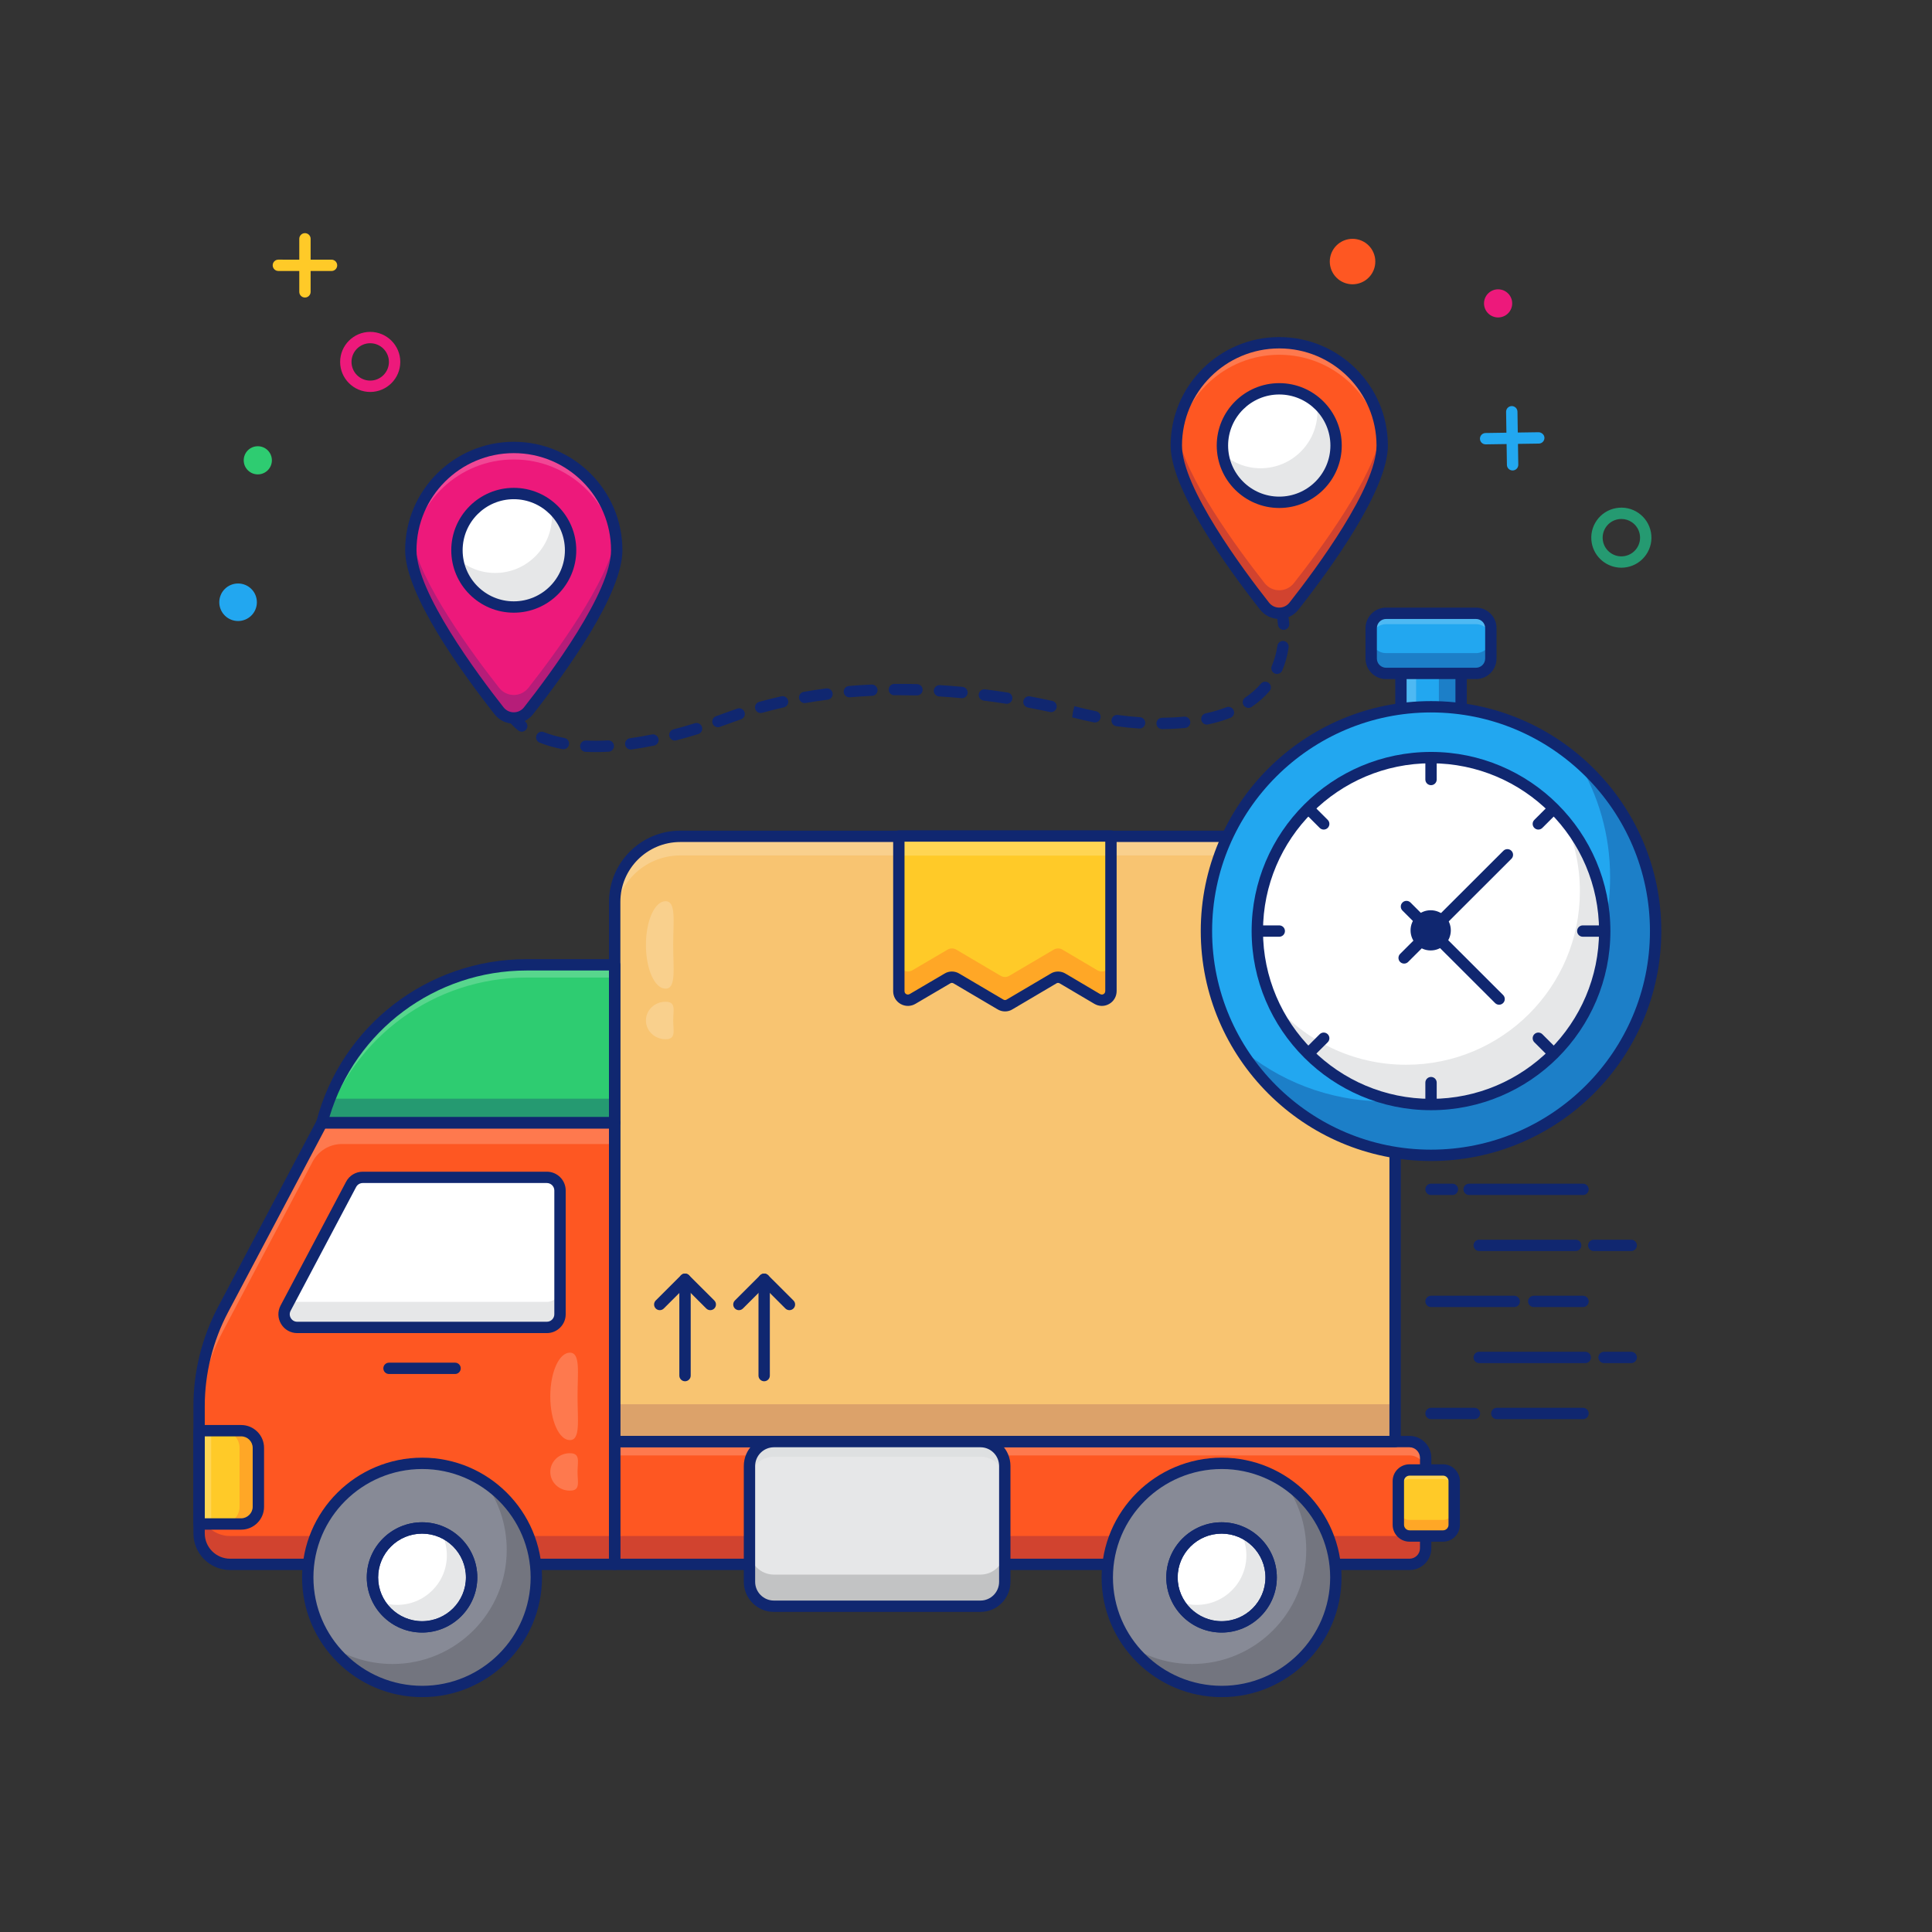 <svg xmlns="http://www.w3.org/2000/svg" xmlns:xlink="http://www.w3.org/1999/xlink" width="500" zoomAndPan="magnify" viewBox="0 0 375 375" height="500" preserveAspectRatio="xMidYMid meet" version="1.0"><rect x="0" y="0" width="375" height="375" fill="#333333" stroke="none"/><defs><clipPath id="d0c98bb067"><path d="M 37.5 216 L 121 216 L 121 305 L 37.5 305 Z M 37.5 216 " clip-rule="nonzero"/></clipPath><clipPath id="2bdc1226ef"><path d="M 37.5 276 L 52 276 L 52 297 L 37.5 297 Z M 37.5 276 " clip-rule="nonzero"/></clipPath><clipPath id="6c2283dd18"><path d="M 213 282 L 261 282 L 261 329.461 L 213 329.461 Z M 213 282 " clip-rule="nonzero"/></clipPath><clipPath id="824acd89b3"><path d="M 58 282 L 106 282 L 106 329.461 L 58 329.461 Z M 58 282 " clip-rule="nonzero"/></clipPath><clipPath id="679380a6a8"><path d="M 233 136 L 322.5 136 L 322.5 226 L 233 226 Z M 233 136 " clip-rule="nonzero"/></clipPath><clipPath id="276091d7c1"><path d="M 58 45.211 L 61 45.211 L 61 58 L 58 58 Z M 58 45.211 " clip-rule="nonzero"/></clipPath></defs><path fill="#102770" d="M 249.148 122.258 C 248.578 122.258 248.098 121.824 248.051 121.25 C 247.945 120.031 247.758 119.258 247.758 119.25 C 247.609 118.66 247.969 118.062 248.562 117.918 C 249.156 117.77 249.75 118.129 249.895 118.719 C 249.906 118.754 250.129 119.652 250.246 121.066 C 250.297 121.672 249.848 122.203 249.238 122.254 C 249.207 122.258 249.176 122.258 249.148 122.258 Z M 249.148 122.258 " fill-opacity="1" fill-rule="nonzero"/><path fill="#102770" d="M 115.621 145.98 C 114.938 145.98 114.277 145.965 113.645 145.934 C 113.035 145.902 112.566 145.387 112.598 144.777 C 112.629 144.172 113.148 143.691 113.754 143.734 C 115.055 143.797 116.473 143.797 118.012 143.711 C 118.633 143.672 119.141 144.145 119.172 144.75 C 119.207 145.355 118.742 145.875 118.133 145.91 C 117.258 145.957 116.422 145.98 115.621 145.98 Z M 122.426 145.484 C 121.883 145.484 121.41 145.086 121.336 144.535 C 121.25 143.93 121.672 143.375 122.277 143.293 C 123.613 143.105 125.027 142.867 126.516 142.559 C 127.117 142.438 127.695 142.82 127.816 143.418 C 127.941 144.012 127.555 144.594 126.961 144.719 C 125.422 145.035 123.961 145.285 122.578 145.473 C 122.527 145.48 122.477 145.484 122.426 145.484 Z M 109.355 145.43 C 109.289 145.43 109.219 145.422 109.148 145.41 C 107.57 145.109 106.09 144.684 104.746 144.145 C 104.18 143.922 103.906 143.281 104.133 142.715 C 104.359 142.148 105 141.875 105.566 142.102 C 106.777 142.586 108.121 142.973 109.562 143.246 C 110.16 143.359 110.555 143.938 110.438 144.535 C 110.336 145.062 109.875 145.43 109.355 145.43 Z M 130.992 143.742 C 130.504 143.742 130.059 143.414 129.926 142.918 C 129.773 142.332 130.125 141.73 130.715 141.574 C 132.047 141.227 133.434 140.828 134.875 140.379 C 135.457 140.199 136.074 140.527 136.254 141.105 C 136.434 141.688 136.109 142.305 135.527 142.484 C 134.055 142.941 132.637 143.348 131.273 143.703 C 131.18 143.73 131.086 143.742 130.992 143.742 Z M 225.566 141.52 C 224.961 141.52 224.469 141.035 224.461 140.43 C 224.457 139.82 224.945 139.324 225.555 139.32 C 227.043 139.305 228.48 139.234 229.828 139.102 C 230.445 139.051 230.973 139.488 231.031 140.094 C 231.09 140.699 230.645 141.238 230.039 141.297 C 228.629 141.43 227.129 141.508 225.574 141.52 C 225.57 141.52 225.57 141.52 225.566 141.52 Z M 221.195 141.406 C 221.172 141.406 221.148 141.406 221.125 141.406 C 219.676 141.312 218.18 141.164 216.688 140.957 C 216.086 140.875 215.664 140.32 215.746 139.715 C 215.828 139.113 216.379 138.691 216.988 138.777 C 218.43 138.973 219.867 139.121 221.262 139.207 C 221.871 139.246 222.332 139.766 222.293 140.375 C 222.258 140.957 221.77 141.406 221.195 141.406 Z M 139.352 141.156 C 138.898 141.156 138.473 140.871 138.312 140.422 C 138.109 139.848 138.41 139.219 138.984 139.016 C 139.609 138.793 140.242 138.562 140.887 138.324 C 141.629 138.051 142.371 137.785 143.117 137.535 C 143.695 137.34 144.32 137.648 144.516 138.227 C 144.711 138.801 144.402 139.426 143.824 139.621 C 143.098 139.867 142.375 140.121 141.652 140.391 C 141 140.633 140.355 140.867 139.719 141.09 C 139.598 141.133 139.477 141.156 139.352 141.156 Z M 234.25 140.641 C 233.742 140.641 233.285 140.289 233.176 139.773 C 233.047 139.18 233.426 138.594 234.02 138.465 C 235.461 138.152 236.812 137.754 238.039 137.273 C 238.605 137.051 239.246 137.332 239.465 137.898 C 239.688 138.465 239.41 139.105 238.84 139.324 C 237.504 139.848 236.039 140.281 234.484 140.617 C 234.406 140.633 234.328 140.641 234.25 140.641 Z M 212.527 140.23 C 212.453 140.23 212.379 140.223 212.305 140.211 C 210.898 139.922 209.5 139.598 208.109 139.238 L 208.262 138.141 L 208.543 137.074 C 210.012 137.453 211.375 137.773 212.746 138.051 C 213.344 138.172 213.727 138.754 213.605 139.352 C 213.5 139.871 213.039 140.23 212.527 140.23 Z M 147.652 138.395 C 147.172 138.395 146.727 138.074 146.594 137.586 C 146.43 137 146.77 136.395 147.359 136.23 C 148.789 135.832 150.223 135.473 151.656 135.152 C 152.25 135.02 152.84 135.391 152.973 135.984 C 153.109 136.578 152.734 137.168 152.141 137.301 C 150.742 137.613 149.344 137.965 147.949 138.352 C 147.852 138.379 147.75 138.395 147.652 138.395 Z M 204.008 138.227 C 203.93 138.227 203.848 138.219 203.77 138.199 C 202.473 137.914 201.051 137.621 199.516 137.332 C 198.918 137.219 198.523 136.641 198.637 136.043 C 198.75 135.445 199.324 135.055 199.922 135.164 C 201.48 135.461 202.926 135.758 204.246 136.047 C 204.84 136.18 205.215 136.766 205.082 137.363 C 204.969 137.875 204.516 138.227 204.008 138.227 Z M 242.316 137.402 C 241.961 137.402 241.613 137.23 241.402 136.914 C 241.062 136.41 241.195 135.727 241.703 135.387 C 242.863 134.609 243.883 133.703 244.734 132.703 C 245.125 132.238 245.82 132.18 246.285 132.57 C 246.754 132.965 246.809 133.66 246.418 134.125 C 245.438 135.281 244.262 136.324 242.934 137.215 C 242.742 137.344 242.527 137.402 242.316 137.402 Z M 195.402 136.605 C 195.348 136.605 195.289 136.602 195.23 136.594 C 193.859 136.379 192.422 136.172 190.93 135.984 C 190.328 135.91 189.898 135.359 189.973 134.754 C 190.051 134.152 190.582 133.723 191.207 133.801 C 192.723 133.992 194.18 134.199 195.574 134.418 C 196.176 134.512 196.586 135.074 196.492 135.676 C 196.406 136.219 195.938 136.605 195.402 136.605 Z M 156.188 136.473 C 155.664 136.473 155.199 136.094 155.105 135.559 C 155 134.961 155.398 134.391 156 134.285 C 157.461 134.027 158.922 133.809 160.375 133.621 C 160.977 133.539 161.531 133.973 161.609 134.574 C 161.688 135.176 161.262 135.73 160.656 135.809 C 159.238 135.988 157.809 136.203 156.383 136.453 C 156.316 136.465 156.25 136.473 156.188 136.473 Z M 186.719 135.52 C 186.684 135.52 186.652 135.516 186.613 135.512 C 185.207 135.383 183.766 135.27 182.289 135.18 C 181.68 135.141 181.215 134.621 181.254 134.012 C 181.289 133.406 181.84 132.949 182.422 132.98 C 183.922 133.07 185.391 133.188 186.82 133.32 C 187.43 133.379 187.871 133.914 187.816 134.52 C 187.762 135.09 187.281 135.52 186.719 135.52 Z M 164.863 135.352 C 164.297 135.352 163.816 134.918 163.766 134.344 C 163.715 133.738 164.164 133.203 164.77 133.152 C 166.254 133.023 167.723 132.93 169.18 132.863 C 169.773 132.848 170.305 133.305 170.332 133.91 C 170.363 134.52 169.891 135.035 169.281 135.062 C 167.855 135.129 166.414 135.223 164.961 135.348 C 164.926 135.348 164.895 135.352 164.863 135.352 Z M 177.98 134.984 C 177.973 134.984 177.961 134.984 177.949 134.984 C 176.852 134.957 175.754 134.941 174.617 134.941 L 173.613 134.945 C 172.973 134.969 172.508 134.461 172.5 133.852 C 172.496 133.242 172.988 132.746 173.598 132.742 L 174.617 132.738 C 175.746 132.73 176.895 132.754 178.012 132.785 C 178.621 132.801 179.102 133.309 179.082 133.914 C 179.066 134.512 178.578 134.984 177.98 134.984 Z M 247.863 130.812 C 247.719 130.812 247.57 130.781 247.43 130.723 C 246.871 130.48 246.609 129.832 246.852 129.273 C 247.371 128.062 247.738 126.746 247.934 125.352 C 248.02 124.75 248.578 124.332 249.184 124.418 C 249.785 124.504 250.203 125.062 250.121 125.664 C 249.895 127.246 249.477 128.754 248.879 130.145 C 248.699 130.562 248.293 130.812 247.863 130.812 Z M 247.863 130.812 " fill-opacity="1" fill-rule="nonzero"/><path fill="#102770" d="M 101.262 142.02 C 101.023 142.02 100.777 141.941 100.574 141.777 C 99.371 140.816 98.855 140.051 98.801 139.965 C 98.465 139.457 98.609 138.773 99.121 138.441 C 99.629 138.109 100.312 138.254 100.645 138.762 C 100.648 138.762 101.035 139.324 101.953 140.059 C 102.43 140.438 102.508 141.133 102.125 141.605 C 101.906 141.879 101.586 142.02 101.262 142.02 Z M 101.262 142.02 " fill-opacity="1" fill-rule="nonzero"/><path fill="#f8c471" d="M 270.789 175.043 L 270.789 279.809 L 119.312 279.809 L 119.312 175.043 C 119.312 168.016 125.004 162.332 132.039 162.332 L 258.039 162.332 C 265.078 162.332 270.789 168.016 270.789 175.043 Z M 270.789 175.043 " fill-opacity="1" fill-rule="nonzero"/><path fill="#fe5722" d="M 119.301 217.934 L 119.301 303.645 L 44.664 303.645 C 41.348 303.645 38.645 300.969 38.645 297.633 L 38.645 272.902 C 38.645 266.363 40.262 259.926 43.309 254.156 L 62.48 217.934 Z M 119.301 217.934 " fill-opacity="1" fill-rule="nonzero"/><path fill="#ffffff" d="M 119.312 217.938 L 119.312 222.055 L 66.371 222.055 C 63.98 222.055 61.789 223.375 60.676 225.484 L 43.32 258.293 C 40.254 264.062 38.645 270.496 38.645 277.039 L 38.645 272.898 C 38.645 266.355 40.254 259.922 43.32 254.152 L 62.488 217.938 Z M 119.312 217.938 " fill-opacity="0.2" fill-rule="nonzero"/><path fill="#d1432f" d="M 119.312 298.141 L 119.312 303.648 L 44.664 303.648 C 41.355 303.648 38.645 300.961 38.645 297.633 L 38.645 292.125 C 38.645 295.453 41.355 298.141 44.664 298.141 Z M 119.312 298.141 " fill-opacity="1" fill-rule="nonzero"/><path fill="#ffffff" d="M 108.695 255.102 L 108.695 231.074 C 108.695 229.668 107.551 228.527 106.141 228.527 L 70.41 228.527 C 69.465 228.527 68.594 229.047 68.152 229.883 L 55.438 253.91 C 54.539 255.605 55.773 257.652 57.695 257.652 L 106.141 257.652 C 107.551 257.652 108.695 256.508 108.695 255.102 Z M 108.695 255.102 " fill-opacity="1" fill-rule="nonzero"/><path fill="#e6e7e8" d="M 108.703 250.141 L 108.703 255.098 C 108.703 256.508 107.555 257.652 106.145 257.652 L 57.703 257.652 C 55.781 257.652 54.547 255.605 55.43 253.91 L 56.289 252.258 C 56.688 252.543 57.172 252.695 57.703 252.695 L 106.145 252.695 C 107.555 252.695 108.703 251.551 108.703 250.141 Z M 108.703 250.141 " fill-opacity="1" fill-rule="nonzero"/><path fill="#2ecc71" d="M 119.301 187.273 L 119.301 217.934 L 62.48 217.934 C 67.172 199.879 83.508 187.273 102.199 187.273 Z M 119.301 187.273 " fill-opacity="1" fill-rule="nonzero"/><path fill="#ffffff" d="M 119.312 187.273 L 119.312 189.742 L 102.195 189.742 C 84.371 189.742 68.688 201.219 63.215 217.938 L 62.488 217.938 C 67.164 199.875 83.512 187.273 102.195 187.273 Z M 119.312 187.273 " fill-opacity="0.2" fill-rule="nonzero"/><path fill="#259a71" d="M 119.312 213.246 L 119.312 217.938 L 62.488 217.938 C 62.906 216.328 63.414 214.766 64.012 213.246 Z M 119.312 213.246 " fill-opacity="1" fill-rule="nonzero"/><path fill="#fe5722" d="M 276.719 282.965 L 276.719 300.52 C 276.719 302.238 275.312 303.645 273.59 303.645 L 119.301 303.645 L 119.301 279.812 L 273.59 279.812 C 275.312 279.812 276.719 281.242 276.719 282.965 Z M 276.719 282.965 " fill-opacity="1" fill-rule="nonzero"/><path fill="#ffffff" d="M 276.723 282.965 L 276.723 285.652 C 276.723 283.934 275.312 282.5 273.59 282.5 L 119.312 282.5 L 119.312 279.812 L 273.59 279.812 C 275.312 279.812 276.723 281.246 276.723 282.965 Z M 276.723 282.965 " fill-opacity="0.2" fill-rule="nonzero"/><path fill="#d1432f" d="M 276.723 295.012 L 276.723 300.52 C 276.723 302.238 275.312 303.648 273.59 303.648 L 119.312 303.648 L 119.312 298.141 L 273.59 298.141 C 275.312 298.141 276.723 296.73 276.723 295.012 Z M 276.723 295.012 " fill-opacity="1" fill-rule="nonzero"/><path fill="#ffffff" d="M 270.789 175.047 L 270.789 178.75 C 270.789 171.723 265.078 166.039 258.039 166.039 L 132.039 166.039 C 125.004 166.039 119.312 171.723 119.312 178.75 L 119.312 175.047 C 119.312 168.023 125.004 162.34 132.039 162.34 L 258.039 162.34 C 265.078 162.34 270.789 168.023 270.789 175.047 Z M 270.789 175.047 " fill-opacity="0.2" fill-rule="nonzero"/><path fill="#dca26a" d="M 119.312 272.566 L 270.789 272.566 L 270.789 279.809 L 119.312 279.809 Z M 119.312 272.566 " fill-opacity="1" fill-rule="nonzero"/><path fill="#ffca28" d="M 50.152 281.031 L 50.152 292.469 C 50.152 294.297 48.641 295.805 46.812 295.805 L 38.645 295.805 L 38.645 277.695 L 46.812 277.695 C 48.641 277.695 50.152 279.176 50.152 281.031 Z M 50.152 281.031 " fill-opacity="1" fill-rule="nonzero"/><path fill="#ffffff" d="M 38.645 277.691 L 40.992 277.691 L 40.992 295.805 L 38.645 295.805 Z M 38.645 277.691 " fill-opacity="0.2" fill-rule="nonzero"/><path fill="#ffa726" d="M 50.156 281.023 L 50.156 292.48 C 50.156 294.285 48.637 295.805 46.805 295.805 L 43.164 295.805 C 44.996 295.805 46.496 294.285 46.496 292.48 L 46.496 281.023 C 46.496 279.176 44.996 277.699 43.164 277.699 L 46.805 277.699 C 48.637 277.699 50.156 279.176 50.156 281.023 Z M 50.156 281.023 " fill-opacity="1" fill-rule="nonzero"/><g clip-path="url(#d0c98bb067)"><path fill="#102770" d="M 119.301 304.742 L 44.664 304.742 C 40.734 304.742 37.543 301.555 37.543 297.633 L 37.543 272.902 C 37.543 266.238 39.199 259.578 42.336 253.641 L 61.504 217.422 C 61.695 217.059 62.07 216.832 62.48 216.832 L 119.301 216.832 C 119.91 216.832 120.402 217.328 120.402 217.934 L 120.402 303.641 C 120.402 304.25 119.91 304.742 119.301 304.742 Z M 63.145 219.035 L 44.285 254.672 C 41.316 260.289 39.746 266.594 39.746 272.902 L 39.746 297.633 C 39.746 300.34 41.953 302.543 44.664 302.543 L 118.199 302.543 L 118.199 219.035 Z M 63.145 219.035 " fill-opacity="1" fill-rule="nonzero"/></g><path fill="#102770" d="M 106.141 258.754 L 57.695 258.754 C 56.402 258.754 55.23 258.094 54.562 256.984 C 53.895 255.879 53.859 254.535 54.461 253.395 L 67.176 229.371 C 67.812 228.168 69.051 227.426 70.41 227.426 L 106.141 227.426 C 108.16 227.426 109.801 229.062 109.801 231.074 L 109.801 255.102 C 109.801 257.113 108.16 258.754 106.141 258.754 Z M 70.41 229.625 C 69.871 229.625 69.379 229.922 69.125 230.398 L 56.41 254.422 C 56.168 254.883 56.184 255.402 56.453 255.848 C 56.723 256.293 57.176 256.551 57.695 256.551 L 106.141 256.551 C 106.941 256.551 107.594 255.898 107.594 255.102 L 107.594 231.074 C 107.594 230.277 106.941 229.625 106.141 229.625 Z M 70.41 229.625 " fill-opacity="1" fill-rule="nonzero"/><path fill="#102770" d="M 119.301 219.035 L 62.48 219.035 C 62.141 219.035 61.816 218.879 61.609 218.609 C 61.398 218.34 61.328 217.988 61.414 217.656 C 66.23 199.121 83.004 186.172 102.199 186.172 L 119.301 186.172 C 119.91 186.172 120.402 186.664 120.402 187.273 L 120.402 217.934 C 120.402 218.543 119.91 219.035 119.301 219.035 Z M 63.934 216.832 L 118.199 216.832 L 118.199 188.375 L 102.199 188.375 C 84.488 188.375 68.953 200.004 63.934 216.832 Z M 63.934 216.832 " fill-opacity="1" fill-rule="nonzero"/><path fill="#102770" d="M 273.59 304.742 L 119.301 304.742 C 118.691 304.742 118.199 304.25 118.199 303.641 L 118.199 279.812 C 118.199 279.203 118.691 278.711 119.301 278.711 L 273.59 278.711 C 275.922 278.711 277.82 280.621 277.82 282.965 L 277.82 300.52 C 277.82 302.848 275.922 304.742 273.59 304.742 Z M 120.402 302.543 L 273.59 302.543 C 274.707 302.543 275.617 301.633 275.617 300.52 L 275.617 282.965 C 275.617 281.852 274.688 280.914 273.59 280.914 L 120.402 280.914 Z M 120.402 302.543 " fill-opacity="1" fill-rule="nonzero"/><path fill="#102770" d="M 270.789 280.91 L 119.312 280.91 C 118.703 280.91 118.207 280.414 118.207 279.809 L 118.207 175.043 C 118.207 167.426 124.414 161.23 132.039 161.23 L 258.039 161.23 C 265.68 161.23 271.891 167.426 271.891 175.043 L 271.891 279.809 C 271.891 280.414 271.398 280.91 270.789 280.91 Z M 120.414 278.707 L 269.688 278.707 L 269.688 175.043 C 269.688 168.641 264.461 163.434 258.039 163.434 L 132.039 163.434 C 125.629 163.434 120.414 168.641 120.414 175.043 Z M 120.414 278.707 " fill-opacity="1" fill-rule="nonzero"/><path fill="#ffca28" d="M 282.262 287.465 L 282.262 295.965 C 282.262 297.156 281.281 298.137 280.113 298.137 L 273.59 298.137 C 272.398 298.137 271.418 297.156 271.418 295.965 L 271.418 287.465 C 271.418 286.301 272.398 285.32 273.59 285.32 L 280.113 285.32 C 281.281 285.32 282.262 286.301 282.262 287.465 Z M 282.262 287.465 " fill-opacity="1" fill-rule="nonzero"/><path fill="#ffffff" d="M 282.262 287.457 L 282.262 289.219 C 282.262 288.051 281.289 287.082 280.121 287.082 L 273.59 287.082 C 272.398 287.082 271.406 288.051 271.406 289.219 L 271.406 287.457 C 271.406 286.289 272.398 285.32 273.59 285.32 L 280.121 285.32 C 281.289 285.32 282.262 286.289 282.262 287.457 Z M 282.262 287.457 " fill-opacity="0.2" fill-rule="nonzero"/><path fill="#ffa726" d="M 282.262 292.832 L 282.262 295.961 C 282.262 297.148 281.289 298.141 280.121 298.141 L 273.59 298.141 C 272.398 298.141 271.406 297.148 271.406 295.961 L 271.406 292.832 C 271.406 294.043 272.398 295.012 273.59 295.012 L 280.121 295.012 C 281.289 295.012 282.262 294.043 282.262 292.832 Z M 282.262 292.832 " fill-opacity="1" fill-rule="nonzero"/><path fill="#102770" d="M 280.113 299.238 L 273.59 299.238 C 271.785 299.238 270.312 297.77 270.312 295.965 L 270.312 287.465 C 270.312 285.676 271.785 284.219 273.59 284.219 L 280.113 284.219 C 281.875 284.219 283.363 285.707 283.363 287.465 L 283.363 295.965 C 283.363 297.77 281.906 299.238 280.113 299.238 Z M 273.59 286.422 C 273.008 286.422 272.52 286.898 272.52 287.465 L 272.52 295.965 C 272.52 296.543 273.008 297.035 273.59 297.035 L 280.113 297.035 C 280.68 297.035 281.156 296.543 281.156 295.965 L 281.156 287.465 C 281.156 286.91 280.668 286.422 280.113 286.422 Z M 273.59 286.422 " fill-opacity="1" fill-rule="nonzero"/><g clip-path="url(#2bdc1226ef)"><path fill="#102770" d="M 46.812 296.906 L 38.645 296.906 C 38.035 296.906 37.543 296.414 37.543 295.805 L 37.543 277.695 C 37.543 277.086 38.035 276.594 38.645 276.594 L 46.812 276.594 C 49.262 276.594 51.254 278.582 51.254 281.031 L 51.254 292.469 C 51.254 294.914 49.262 296.906 46.812 296.906 Z M 39.746 294.703 L 46.812 294.703 C 48.023 294.703 49.047 293.68 49.047 292.469 L 49.047 281.031 C 49.047 279.797 48.043 278.797 46.812 278.797 L 39.746 278.797 Z M 39.746 294.703 " fill-opacity="1" fill-rule="nonzero"/></g><path fill="#102770" d="M 88.324 266.695 L 75.508 266.695 C 74.898 266.695 74.406 266.203 74.406 265.594 C 74.406 264.984 74.898 264.492 75.508 264.492 L 88.324 264.492 C 88.934 264.492 89.43 264.984 89.43 265.594 C 89.43 266.203 88.934 266.695 88.324 266.695 Z M 88.324 266.695 " fill-opacity="1" fill-rule="nonzero"/><path fill="#e6e7e8" d="M 195.016 284.543 L 195.016 307.039 C 195.016 309.66 192.922 311.777 190.297 311.777 L 150.215 311.777 C 147.59 311.777 145.473 309.66 145.473 307.039 L 145.473 284.543 C 145.473 281.922 147.59 279.809 150.215 279.809 L 190.297 279.809 C 192.922 279.809 195.016 281.922 195.016 284.543 Z M 195.016 284.543 " fill-opacity="1" fill-rule="nonzero"/><path fill="#c2c3c4" d="M 195.016 300.871 L 195.016 307.039 C 195.016 309.66 192.922 311.777 190.297 311.777 L 150.215 311.777 C 147.59 311.777 145.473 309.66 145.473 307.039 L 145.473 300.871 C 145.473 303.492 147.59 305.629 150.215 305.629 L 190.297 305.629 C 192.922 305.629 195.016 303.492 195.016 300.871 Z M 195.016 300.871 " fill-opacity="1" fill-rule="nonzero"/><path fill="#c2c3c4" d="M 195.016 284.551 L 195.016 287.48 C 195.016 284.859 192.922 282.742 190.297 282.742 L 150.215 282.742 C 147.59 282.742 145.473 284.859 145.473 287.48 L 145.473 284.551 C 145.473 281.93 147.59 279.812 150.215 279.812 L 190.297 279.812 C 192.922 279.812 195.016 281.93 195.016 284.551 Z M 195.016 284.551 " fill-opacity="0.2" fill-rule="nonzero"/><path fill="#102770" d="M 190.309 312.871 L 150.219 312.871 C 146.992 312.871 144.371 310.254 144.371 307.031 L 144.371 284.551 C 144.371 281.332 146.992 278.711 150.219 278.711 L 190.309 278.711 C 193.52 278.711 196.129 281.332 196.129 284.551 L 196.129 307.031 C 196.129 310.254 193.52 312.871 190.309 312.871 Z M 150.219 280.914 C 148.211 280.914 146.574 282.547 146.574 284.551 L 146.574 307.031 C 146.574 309.039 148.211 310.668 150.219 310.668 L 190.309 310.668 C 192.301 310.668 193.926 309.039 193.926 307.031 L 193.926 284.551 C 193.926 282.547 192.301 280.914 190.309 280.914 Z M 150.219 280.914 " fill-opacity="1" fill-rule="nonzero"/><path fill="#878a96" d="M 259.285 306.176 C 259.285 318.434 249.344 328.312 237.141 328.312 C 224.84 328.312 214.922 318.434 214.922 306.176 C 214.922 293.918 224.84 284.035 237.141 284.035 C 249.344 284.035 259.285 293.918 259.285 306.176 Z M 259.285 306.176 " fill-opacity="1" fill-rule="nonzero"/><path fill="#73757f" d="M 259.281 306.18 C 259.281 318.426 249.348 328.324 237.148 328.324 C 229.848 328.324 223.387 324.84 219.359 319.453 C 222.809 321.695 226.938 322.98 231.391 322.98 C 243.59 322.98 253.543 313.082 253.543 300.836 C 253.543 295.855 251.918 291.281 249.156 287.582 C 255.234 291.516 259.281 298.355 259.281 306.18 Z M 259.281 306.18 " fill-opacity="1" fill-rule="nonzero"/><g clip-path="url(#6c2283dd18)"><path fill="#102770" d="M 237.141 329.414 C 224.281 329.414 213.82 318.988 213.82 306.176 C 213.82 293.359 224.281 282.934 237.141 282.934 C 249.957 282.934 260.387 293.359 260.387 306.176 C 260.387 318.988 249.957 329.414 237.141 329.414 Z M 237.141 285.137 C 225.496 285.137 216.023 294.574 216.023 306.176 C 216.023 317.777 225.496 327.215 237.141 327.215 C 248.742 327.215 258.184 317.777 258.184 306.176 C 258.184 294.574 248.742 285.137 237.141 285.137 Z M 237.141 285.137 " fill-opacity="1" fill-rule="nonzero"/></g><path fill="#ffffff" d="M 246.727 306.176 C 246.727 311.516 242.379 315.812 237.043 315.773 C 231.82 315.738 227.402 311.246 227.48 306.031 C 227.559 300.781 231.84 296.574 237.117 296.574 C 242.418 296.574 246.727 300.859 246.727 306.176 Z M 246.727 306.176 " fill-opacity="1" fill-rule="nonzero"/><path fill="#e6e7e8" d="M 246.738 306.18 C 246.738 311.523 242.371 315.82 237.039 315.777 C 233.531 315.754 230.383 313.703 228.734 310.773 C 229.828 311.246 231.004 311.504 232.227 311.504 C 237.555 311.543 241.922 307.25 241.922 301.906 C 241.922 300.238 241.492 298.656 240.742 297.289 C 244.254 298.719 246.738 302.141 246.738 306.18 Z M 246.738 306.18 " fill-opacity="1" fill-rule="nonzero"/><path fill="#102770" d="M 237.117 316.875 C 231.195 316.875 226.375 312.074 226.375 306.176 C 226.375 300.273 231.195 295.473 237.117 295.473 C 243.023 295.473 247.832 300.273 247.832 306.176 C 247.832 312.074 243.023 316.875 237.117 316.875 Z M 237.117 297.676 C 232.41 297.676 228.582 301.488 228.582 306.176 C 228.582 310.859 232.41 314.672 237.117 314.672 C 241.809 314.672 245.625 310.859 245.625 306.176 C 245.625 301.488 241.809 297.676 237.117 297.676 Z M 237.117 297.676 " fill-opacity="1" fill-rule="nonzero"/><path fill="#102770" d="M 237.117 316.875 C 231.195 316.875 226.375 312.074 226.375 306.176 C 226.375 300.273 231.195 295.473 237.117 295.473 C 243.023 295.473 247.832 300.273 247.832 306.176 C 247.832 312.074 243.023 316.875 237.117 316.875 Z M 237.117 297.676 C 232.41 297.676 228.582 301.488 228.582 306.176 C 228.582 310.859 232.41 314.672 237.117 314.672 C 241.809 314.672 245.625 310.859 245.625 306.176 C 245.625 301.488 241.809 297.676 237.117 297.676 Z M 237.117 297.676 " fill-opacity="1" fill-rule="nonzero"/><path fill="#878a96" d="M 104.098 306.176 C 104.098 318.434 94.156 328.312 81.953 328.312 C 69.652 328.312 59.734 318.434 59.734 306.176 C 59.734 293.918 69.652 284.035 81.953 284.035 C 94.156 284.035 104.098 293.918 104.098 306.176 Z M 104.098 306.176 " fill-opacity="1" fill-rule="nonzero"/><path fill="#73757f" d="M 104.094 306.18 C 104.094 318.426 94.16 328.324 81.961 328.324 C 74.664 328.324 68.199 324.84 64.176 319.453 C 67.621 321.695 71.75 322.98 76.203 322.98 C 88.402 322.98 98.355 313.082 98.355 300.836 C 98.355 295.855 96.73 291.281 93.969 287.582 C 100.047 291.516 104.094 298.355 104.094 306.18 Z M 104.094 306.18 " fill-opacity="1" fill-rule="nonzero"/><g clip-path="url(#824acd89b3)"><path fill="#102770" d="M 81.953 329.414 C 69.094 329.414 58.633 318.988 58.633 306.176 C 58.633 293.359 69.094 282.934 81.953 282.934 C 94.773 282.934 105.203 293.359 105.203 306.176 C 105.203 318.988 94.773 329.414 81.953 329.414 Z M 81.953 285.137 C 70.309 285.137 60.836 294.574 60.836 306.176 C 60.836 317.777 70.309 327.215 81.953 327.215 C 93.555 327.215 102.996 317.777 102.996 306.176 C 102.996 294.574 93.555 285.137 81.953 285.137 Z M 81.953 285.137 " fill-opacity="1" fill-rule="nonzero"/></g><path fill="#ffffff" d="M 91.543 306.176 C 91.543 311.516 87.191 315.812 81.859 315.773 C 76.633 315.738 72.215 311.246 72.293 306.031 C 72.371 300.781 76.652 296.574 81.93 296.574 C 87.23 296.574 91.543 300.859 91.543 306.176 Z M 91.543 306.176 " fill-opacity="1" fill-rule="nonzero"/><path fill="#e6e7e8" d="M 91.551 306.18 C 91.551 311.523 87.184 315.82 81.855 315.777 C 78.344 315.754 75.199 313.703 73.551 310.773 C 74.641 311.246 75.816 311.504 77.039 311.504 C 82.367 311.543 86.734 307.25 86.734 301.906 C 86.734 300.238 86.305 298.656 85.559 297.289 C 89.066 298.719 91.551 302.141 91.551 306.18 Z M 91.551 306.18 " fill-opacity="1" fill-rule="nonzero"/><path fill="#102770" d="M 81.93 316.875 C 76.008 316.875 71.191 312.074 71.191 306.176 C 71.191 300.273 76.008 295.473 81.93 295.473 C 87.836 295.473 92.645 300.273 92.645 306.176 C 92.645 312.074 87.836 316.875 81.93 316.875 Z M 81.93 297.676 C 77.223 297.676 73.395 301.488 73.395 306.176 C 73.395 310.859 77.223 314.672 81.93 314.672 C 86.621 314.672 90.438 310.859 90.438 306.176 C 90.438 301.488 86.621 297.676 81.93 297.676 Z M 81.93 297.676 " fill-opacity="1" fill-rule="nonzero"/><path fill="#102770" d="M 81.93 316.875 C 76.008 316.875 71.191 312.074 71.191 306.176 C 71.191 300.273 76.008 295.473 81.93 295.473 C 87.836 295.473 92.645 300.273 92.645 306.176 C 92.645 312.074 87.836 316.875 81.93 316.875 Z M 81.93 297.676 C 77.223 297.676 73.395 301.488 73.395 306.176 C 73.395 310.859 77.223 314.672 81.93 314.672 C 86.621 314.672 90.438 310.859 90.438 306.176 C 90.438 301.488 86.621 297.676 81.93 297.676 Z M 81.93 297.676 " fill-opacity="1" fill-rule="nonzero"/><path fill="#22a7f0" d="M 271.918 127.922 L 283.605 127.922 L 283.605 144.773 L 271.918 144.773 Z M 271.918 127.922 " fill-opacity="1" fill-rule="nonzero"/><path fill="#ffffff" d="M 271.918 127.922 L 274.867 127.922 L 274.867 144.773 L 271.918 144.773 Z M 271.918 127.922 " fill-opacity="0.2" fill-rule="nonzero"/><path fill="#1c7fc8" d="M 279.281 127.918 L 283.605 127.918 L 283.605 144.766 L 279.281 144.766 Z M 279.281 127.918 " fill-opacity="1" fill-rule="nonzero"/><path fill="#102770" d="M 283.605 144.711 L 271.918 144.711 C 271.309 144.711 270.816 144.219 270.816 143.609 L 270.816 126.758 C 270.816 126.148 271.309 125.656 271.918 125.656 L 283.605 125.656 C 284.215 125.656 284.707 126.148 284.707 126.758 L 284.707 143.609 C 284.707 144.219 284.215 144.711 283.605 144.711 Z M 273.02 142.512 L 282.5 142.512 L 282.5 127.859 L 273.02 127.859 Z M 273.02 142.512 " fill-opacity="1" fill-rule="nonzero"/><path fill="#22a7f0" d="M 321.355 180.719 C 321.355 182.145 321.285 183.566 321.145 184.988 C 321.004 186.406 320.797 187.812 320.516 189.211 C 320.238 190.609 319.891 191.992 319.477 193.355 C 319.062 194.723 318.582 196.062 318.035 197.379 C 317.488 198.695 316.879 199.984 316.207 201.242 C 315.535 202.5 314.801 203.719 314.008 204.906 C 313.215 206.09 312.367 207.234 311.461 208.336 C 310.555 209.438 309.598 210.496 308.586 211.504 C 307.578 212.512 306.52 213.469 305.418 214.371 C 304.312 215.277 303.168 216.125 301.98 216.918 C 300.793 217.707 299.57 218.441 298.312 219.113 C 297.051 219.785 295.762 220.395 294.441 220.938 C 293.125 221.484 291.781 221.965 290.414 222.379 C 289.051 222.793 287.664 223.137 286.266 223.418 C 284.863 223.695 283.453 223.902 282.035 224.043 C 280.613 224.184 279.188 224.254 277.762 224.254 C 276.332 224.254 274.906 224.184 273.488 224.043 C 272.066 223.902 270.656 223.695 269.254 223.418 C 267.855 223.137 266.473 222.793 265.105 222.379 C 263.738 221.965 262.395 221.484 261.078 220.938 C 259.758 220.395 258.469 219.785 257.211 219.113 C 255.949 218.441 254.727 217.707 253.539 216.918 C 252.352 216.125 251.207 215.277 250.105 214.371 C 249 213.469 247.945 212.512 246.934 211.504 C 245.926 210.496 244.965 209.438 244.062 208.336 C 243.156 207.234 242.305 206.09 241.512 204.906 C 240.719 203.719 239.984 202.5 239.312 201.242 C 238.641 199.984 238.031 198.695 237.484 197.379 C 236.938 196.062 236.457 194.723 236.043 193.355 C 235.629 191.992 235.281 190.609 235.004 189.211 C 234.723 187.812 234.516 186.406 234.375 184.988 C 234.234 183.566 234.164 182.145 234.164 180.719 C 234.164 179.293 234.234 177.871 234.375 176.453 C 234.516 175.035 234.723 173.625 235.004 172.227 C 235.281 170.828 235.629 169.445 236.043 168.082 C 236.457 166.719 236.938 165.375 237.484 164.059 C 238.031 162.742 238.641 161.453 239.312 160.199 C 239.984 158.941 240.719 157.719 241.512 156.535 C 242.305 155.348 243.156 154.203 244.062 153.102 C 244.965 152 245.926 150.945 246.934 149.938 C 247.945 148.93 249 147.973 250.105 147.066 C 251.207 146.164 252.352 145.312 253.539 144.523 C 254.727 143.73 255.949 142.996 257.211 142.324 C 258.469 141.652 259.758 141.047 261.078 140.5 C 262.395 139.953 263.738 139.473 265.105 139.059 C 266.473 138.645 267.855 138.301 269.254 138.023 C 270.656 137.742 272.066 137.535 273.488 137.395 C 274.906 137.254 276.332 137.184 277.762 137.184 C 279.188 137.184 280.613 137.254 282.035 137.395 C 283.453 137.535 284.863 137.742 286.266 138.023 C 287.664 138.301 289.051 138.645 290.414 139.059 C 291.781 139.473 293.125 139.953 294.441 140.5 C 295.762 141.047 297.051 141.652 298.312 142.324 C 299.57 142.996 300.793 143.73 301.98 144.523 C 303.168 145.312 304.312 146.164 305.418 147.066 C 306.52 147.973 307.578 148.93 308.586 149.938 C 309.598 150.945 310.555 152 311.461 153.102 C 312.367 154.203 313.215 155.348 314.008 156.535 C 314.801 157.719 315.535 158.941 316.207 160.199 C 316.879 161.453 317.488 162.742 318.035 164.059 C 318.582 165.375 319.062 166.719 319.477 168.082 C 319.891 169.445 320.238 170.828 320.516 172.227 C 320.797 173.625 321.004 175.035 321.145 176.453 C 321.285 177.871 321.355 179.293 321.355 180.719 Z M 321.355 180.719 " fill-opacity="1" fill-rule="nonzero"/><path fill="#1c7fc8" d="M 321.348 180.719 C 321.348 204.75 301.848 224.246 277.758 224.246 C 261.875 224.246 248 215.785 240.391 203.141 C 248.043 209.773 258.016 213.781 268.934 213.781 C 293.023 213.781 312.523 194.285 312.523 170.254 C 312.523 162.039 310.25 154.352 306.281 147.809 C 315.5 155.758 321.348 167.566 321.348 180.719 Z M 321.348 180.719 " fill-opacity="1" fill-rule="nonzero"/><path fill="#ffffff" d="M 311.477 180.719 C 311.477 181.82 311.422 182.922 311.312 184.02 C 311.203 185.117 311.043 186.207 310.828 187.289 C 310.613 188.367 310.344 189.438 310.023 190.492 C 309.703 191.547 309.332 192.586 308.91 193.602 C 308.484 194.621 308.016 195.617 307.492 196.59 C 306.973 197.562 306.406 198.508 305.793 199.426 C 305.18 200.34 304.523 201.227 303.82 202.078 C 303.121 202.93 302.383 203.746 301.602 204.527 C 300.82 205.305 300.004 206.047 299.148 206.746 C 298.297 207.445 297.41 208.102 296.492 208.711 C 295.574 209.324 294.629 209.891 293.652 210.41 C 292.68 210.93 291.684 211.402 290.664 211.824 C 289.641 212.246 288.605 212.617 287.547 212.938 C 286.492 213.258 285.422 213.523 284.336 213.738 C 283.254 213.953 282.164 214.117 281.066 214.227 C 279.965 214.332 278.863 214.387 277.762 214.387 C 276.656 214.387 275.555 214.332 274.457 214.227 C 273.355 214.117 272.266 213.953 271.184 213.738 C 270.102 213.523 269.031 213.258 267.973 212.938 C 266.918 212.617 265.879 212.246 264.859 211.824 C 263.84 211.402 262.84 210.93 261.867 210.41 C 260.895 209.891 259.949 209.324 259.031 208.711 C 258.109 208.102 257.227 207.445 256.371 206.746 C 255.52 206.047 254.699 205.305 253.922 204.527 C 253.141 203.746 252.398 202.93 251.699 202.078 C 250.996 201.227 250.34 200.34 249.727 199.426 C 249.113 198.508 248.547 197.562 248.027 196.59 C 247.508 195.617 247.035 194.621 246.613 193.602 C 246.188 192.586 245.816 191.547 245.496 190.492 C 245.176 189.438 244.91 188.367 244.695 187.289 C 244.477 186.207 244.316 185.117 244.207 184.02 C 244.102 182.922 244.047 181.82 244.047 180.719 C 244.047 179.617 244.102 178.516 244.207 177.418 C 244.316 176.32 244.477 175.234 244.695 174.152 C 244.91 173.07 245.176 172 245.496 170.945 C 245.816 169.891 246.188 168.855 246.613 167.836 C 247.035 166.816 247.508 165.82 248.027 164.848 C 248.547 163.875 249.113 162.93 249.727 162.016 C 250.34 161.098 250.996 160.215 251.699 159.359 C 252.398 158.508 253.141 157.691 253.922 156.914 C 254.699 156.133 255.52 155.395 256.371 154.695 C 257.227 153.996 258.109 153.34 259.031 152.727 C 259.949 152.113 260.895 151.547 261.867 151.027 C 262.84 150.508 263.84 150.035 264.859 149.613 C 265.879 149.191 266.918 148.82 267.973 148.5 C 269.031 148.18 270.102 147.914 271.184 147.699 C 272.266 147.484 273.355 147.32 274.457 147.215 C 275.555 147.105 276.656 147.051 277.762 147.051 C 278.863 147.051 279.965 147.105 281.066 147.215 C 282.164 147.32 283.254 147.484 284.336 147.699 C 285.422 147.914 286.492 148.18 287.547 148.5 C 288.605 148.82 289.641 149.191 290.664 149.613 C 291.684 150.035 292.68 150.508 293.652 151.027 C 294.629 151.547 295.574 152.113 296.492 152.727 C 297.41 153.34 298.297 153.996 299.148 154.695 C 300.004 155.395 300.82 156.133 301.602 156.914 C 302.383 157.691 303.121 158.508 303.82 159.359 C 304.523 160.215 305.18 161.098 305.793 162.016 C 306.406 162.93 306.973 163.875 307.492 164.848 C 308.016 165.82 308.484 166.816 308.91 167.836 C 309.332 168.855 309.703 169.891 310.023 170.945 C 310.344 172 310.613 173.07 310.828 174.152 C 311.043 175.234 311.203 176.32 311.312 177.418 C 311.422 178.516 311.477 179.617 311.477 180.719 Z M 311.477 180.719 " fill-opacity="1" fill-rule="nonzero"/><path fill="#e6e7e8" d="M 311.484 180.719 C 311.484 199.309 296.398 214.375 277.758 214.375 C 264.082 214.375 252.301 206.246 247.031 194.551 C 253.207 201.953 262.516 206.668 272.926 206.668 C 291.566 206.668 306.656 191.598 306.656 173.008 C 306.656 168.074 305.598 163.383 303.676 159.172 C 308.551 165.012 311.484 172.523 311.484 180.719 Z M 311.484 180.719 " fill-opacity="1" fill-rule="nonzero"/><g clip-path="url(#679380a6a8)"><path fill="#102770" d="M 277.762 225.352 C 253.117 225.352 233.066 205.328 233.066 180.719 C 233.066 156.105 253.117 136.082 277.762 136.082 C 302.406 136.082 322.457 156.105 322.457 180.719 C 322.457 205.328 302.406 225.352 277.762 225.352 Z M 277.762 138.285 C 254.332 138.285 235.27 157.32 235.27 180.719 C 235.27 204.117 254.332 223.148 277.762 223.148 C 301.191 223.148 320.254 204.117 320.254 180.719 C 320.254 157.32 301.191 138.285 277.762 138.285 Z M 277.762 138.285 " fill-opacity="1" fill-rule="nonzero"/></g><path fill="#102770" d="M 277.762 215.488 C 258.562 215.488 242.941 199.891 242.941 180.719 C 242.941 161.547 258.562 145.949 277.762 145.949 C 296.961 145.949 312.578 161.547 312.578 180.719 C 312.578 199.891 296.961 215.488 277.762 215.488 Z M 277.762 148.152 C 259.777 148.152 245.148 162.762 245.148 180.719 C 245.148 198.676 259.777 213.285 277.762 213.285 C 295.742 213.285 310.375 198.676 310.375 180.719 C 310.375 162.762 295.742 148.152 277.762 148.152 Z M 277.762 148.152 " fill-opacity="1" fill-rule="nonzero"/><path fill="#102770" d="M 277.762 152.402 C 277.152 152.402 276.66 151.91 276.66 151.301 L 276.66 147.262 C 276.66 146.652 277.152 146.16 277.762 146.16 C 278.371 146.16 278.863 146.652 278.863 147.262 L 278.863 151.301 C 278.863 151.91 278.371 152.402 277.762 152.402 Z M 277.762 152.402 " fill-opacity="1" fill-rule="nonzero"/><path fill="#102770" d="M 277.762 215.277 C 277.152 215.277 276.66 214.781 276.66 214.176 L 276.66 210.137 C 276.66 209.527 277.152 209.035 277.762 209.035 C 278.371 209.035 278.863 209.527 278.863 210.137 L 278.863 214.176 C 278.863 214.781 278.371 215.277 277.762 215.277 Z M 277.762 215.277 " fill-opacity="1" fill-rule="nonzero"/><path fill="#102770" d="M 248.301 181.82 L 244.258 181.82 C 243.648 181.82 243.156 181.328 243.156 180.719 C 243.156 180.109 243.648 179.617 244.258 179.617 L 248.301 179.617 C 248.91 179.617 249.406 180.109 249.406 180.719 C 249.406 181.328 248.91 181.82 248.301 181.82 Z M 248.301 181.82 " fill-opacity="1" fill-rule="nonzero"/><path fill="#102770" d="M 311.262 181.82 L 307.219 181.82 C 306.609 181.82 306.117 181.328 306.117 180.719 C 306.117 180.109 306.609 179.617 307.219 179.617 L 311.262 179.617 C 311.875 179.617 312.367 180.109 312.367 180.719 C 312.367 181.328 311.875 181.82 311.262 181.82 Z M 311.262 181.82 " fill-opacity="1" fill-rule="nonzero"/><path fill="#102770" d="M 256.93 161.02 C 256.648 161.02 256.367 160.91 256.152 160.695 L 253.293 157.84 C 252.859 157.41 252.859 156.715 253.293 156.281 C 253.723 155.852 254.422 155.852 254.852 156.281 L 257.711 159.137 C 258.141 159.566 258.141 160.266 257.711 160.695 C 257.496 160.91 257.211 161.02 256.93 161.02 Z M 256.93 161.02 " fill-opacity="1" fill-rule="nonzero"/><path fill="#102770" d="M 301.449 205.477 C 301.168 205.477 300.887 205.371 300.672 205.152 L 297.812 202.301 C 297.383 201.867 297.383 201.172 297.812 200.742 C 298.242 200.312 298.941 200.312 299.371 200.742 L 302.23 203.598 C 302.66 204.027 302.66 204.723 302.23 205.152 C 302.016 205.371 301.734 205.477 301.449 205.477 Z M 301.449 205.477 " fill-opacity="1" fill-rule="nonzero"/><path fill="#102770" d="M 254.07 205.477 C 253.789 205.477 253.508 205.371 253.293 205.152 C 252.859 204.723 252.859 204.027 253.293 203.598 L 256.148 200.742 C 256.582 200.312 257.277 200.312 257.711 200.742 C 258.141 201.172 258.141 201.867 257.711 202.301 L 254.852 205.152 C 254.637 205.371 254.352 205.477 254.07 205.477 Z M 254.07 205.477 " fill-opacity="1" fill-rule="nonzero"/><path fill="#102770" d="M 298.59 161.02 C 298.309 161.02 298.027 160.91 297.812 160.695 C 297.379 160.266 297.379 159.566 297.812 159.137 L 300.672 156.281 C 301.102 155.852 301.801 155.852 302.23 156.281 C 302.66 156.715 302.66 157.41 302.23 157.84 L 299.371 160.695 C 299.156 160.91 298.875 161.02 298.59 161.02 Z M 298.59 161.02 " fill-opacity="1" fill-rule="nonzero"/><path fill="#102770" d="M 290.973 195.016 C 290.691 195.016 290.41 194.906 290.195 194.691 L 272.215 176.738 C 271.785 176.309 271.785 175.613 272.215 175.18 C 272.648 174.75 273.344 174.75 273.777 175.18 L 291.754 193.133 C 292.184 193.562 292.184 194.262 291.754 194.691 C 291.539 194.906 291.258 195.016 290.973 195.016 Z M 290.973 195.016 " fill-opacity="1" fill-rule="nonzero"/><path fill="#102770" d="M 272.539 187.031 C 272.258 187.031 271.977 186.926 271.762 186.711 C 271.332 186.281 271.332 185.582 271.762 185.152 L 291.805 165.137 C 292.234 164.707 292.934 164.707 293.363 165.137 C 293.793 165.566 293.793 166.266 293.363 166.695 L 273.32 186.711 C 273.105 186.926 272.824 187.031 272.539 187.031 Z M 272.539 187.031 " fill-opacity="1" fill-rule="nonzero"/><path fill="#22a7f0" d="M 286.484 130.711 L 269.039 130.711 C 267.441 130.711 266.148 129.418 266.148 127.824 L 266.148 121.926 C 266.148 120.332 267.441 119.039 269.039 119.039 L 286.484 119.039 C 288.078 119.039 289.375 120.332 289.375 121.926 L 289.375 127.824 C 289.375 129.418 288.078 130.711 286.484 130.711 Z M 286.484 130.711 " fill-opacity="1" fill-rule="nonzero"/><path fill="#ffffff" d="M 289.383 121.926 L 289.383 124.039 C 289.383 122.43 288.082 121.152 286.492 121.152 L 269.043 121.152 C 267.434 121.152 266.156 122.453 266.156 124.039 L 266.156 121.926 C 266.156 120.34 267.434 119.039 269.043 119.039 L 286.492 119.039 C 288.082 119.039 289.383 120.34 289.383 121.926 Z M 289.383 121.926 " fill-opacity="0.2" fill-rule="nonzero"/><path fill="#1c7fc8" d="M 289.383 123.887 L 289.383 127.828 C 289.383 129.414 288.082 130.715 286.492 130.715 L 269.043 130.715 C 267.434 130.715 266.156 129.414 266.156 127.828 L 266.156 123.887 C 266.156 125.473 267.434 126.77 269.043 126.77 L 286.492 126.77 C 288.082 126.77 289.383 125.473 289.383 123.887 Z M 289.383 123.887 " fill-opacity="1" fill-rule="nonzero"/><path fill="#102770" d="M 286.484 131.812 L 269.039 131.812 C 266.836 131.812 265.047 130.023 265.047 127.824 L 265.047 121.926 C 265.047 119.727 266.836 117.938 269.039 117.938 L 286.484 117.938 C 288.684 117.938 290.477 119.727 290.477 121.926 L 290.477 127.824 C 290.477 130.023 288.684 131.812 286.484 131.812 Z M 269.039 120.141 C 268.055 120.141 267.25 120.941 267.25 121.926 L 267.25 127.824 C 267.25 128.809 268.055 129.609 269.039 129.609 L 286.484 129.609 C 287.469 129.609 288.27 128.809 288.27 127.824 L 288.27 121.926 C 288.27 120.941 287.469 120.141 286.484 120.141 Z M 269.039 120.141 " fill-opacity="1" fill-rule="nonzero"/><path fill="#102770" d="M 281.602 180.582 C 281.602 181.098 281.5 181.594 281.305 182.074 C 281.105 182.551 280.824 182.973 280.457 183.34 C 280.09 183.703 279.668 183.988 279.188 184.184 C 278.711 184.383 278.211 184.48 277.695 184.48 C 277.176 184.48 276.676 184.383 276.199 184.184 C 275.719 183.988 275.297 183.703 274.934 183.34 C 274.566 182.973 274.281 182.551 274.086 182.074 C 273.887 181.594 273.789 181.098 273.789 180.582 C 273.789 180.062 273.887 179.566 274.086 179.086 C 274.281 178.609 274.566 178.188 274.934 177.82 C 275.297 177.457 275.719 177.176 276.199 176.977 C 276.676 176.777 277.176 176.68 277.695 176.68 C 278.211 176.68 278.711 176.777 279.188 176.977 C 279.668 177.176 280.09 177.457 280.457 177.82 C 280.824 178.188 281.105 178.609 281.305 179.086 C 281.5 179.566 281.602 180.062 281.602 180.582 Z M 281.602 180.582 " fill-opacity="1" fill-rule="nonzero"/><path fill="#102770" d="M 307.262 231.953 L 285.156 231.953 C 284.547 231.953 284.055 231.461 284.055 230.852 C 284.055 230.242 284.547 229.75 285.156 229.75 L 307.262 229.75 C 307.871 229.75 308.363 230.242 308.363 230.852 C 308.363 231.461 307.871 231.953 307.262 231.953 Z M 307.262 231.953 " fill-opacity="1" fill-rule="nonzero"/><path fill="#102770" d="M 281.914 231.953 L 277.762 231.953 C 277.152 231.953 276.66 231.461 276.66 230.852 C 276.66 230.242 277.152 229.75 277.762 229.75 L 281.914 229.75 C 282.527 229.75 283.02 230.242 283.02 230.852 C 283.02 231.461 282.527 231.953 281.914 231.953 Z M 281.914 231.953 " fill-opacity="1" fill-rule="nonzero"/><path fill="#102770" d="M 316.613 242.828 L 309.352 242.828 C 308.742 242.828 308.25 242.336 308.25 241.727 C 308.25 241.117 308.742 240.625 309.352 240.625 L 316.613 240.625 C 317.223 240.625 317.719 241.117 317.719 241.727 C 317.719 242.336 317.223 242.828 316.613 242.828 Z M 316.613 242.828 " fill-opacity="1" fill-rule="nonzero"/><path fill="#102770" d="M 305.836 242.828 L 287.113 242.828 C 286.504 242.828 286.012 242.336 286.012 241.727 C 286.012 241.117 286.504 240.625 287.113 240.625 L 305.836 240.625 C 306.445 240.625 306.938 241.117 306.938 241.727 C 306.938 242.336 306.445 242.828 305.836 242.828 Z M 305.836 242.828 " fill-opacity="1" fill-rule="nonzero"/><path fill="#102770" d="M 307.262 253.703 L 297.703 253.703 C 297.094 253.703 296.598 253.211 296.598 252.602 C 296.598 251.996 297.094 251.504 297.703 251.504 L 307.262 251.504 C 307.871 251.504 308.363 251.996 308.363 252.602 C 308.363 253.211 307.871 253.703 307.262 253.703 Z M 307.262 253.703 " fill-opacity="1" fill-rule="nonzero"/><path fill="#102770" d="M 293.91 253.703 L 277.762 253.703 C 277.152 253.703 276.66 253.211 276.66 252.602 C 276.66 251.996 277.152 251.504 277.762 251.504 L 293.91 251.504 C 294.52 251.504 295.012 251.996 295.012 252.602 C 295.012 253.211 294.52 253.703 293.91 253.703 Z M 293.91 253.703 " fill-opacity="1" fill-rule="nonzero"/><path fill="#102770" d="M 316.613 264.582 L 311.352 264.582 C 310.742 264.582 310.246 264.09 310.246 263.48 C 310.246 262.871 310.742 262.379 311.352 262.379 L 316.613 262.379 C 317.223 262.379 317.719 262.871 317.719 263.48 C 317.719 264.09 317.223 264.582 316.613 264.582 Z M 316.613 264.582 " fill-opacity="1" fill-rule="nonzero"/><path fill="#102770" d="M 307.695 264.582 L 287.113 264.582 C 286.504 264.582 286.012 264.09 286.012 263.48 C 286.012 262.871 286.504 262.379 287.113 262.379 L 307.695 262.379 C 308.309 262.379 308.801 262.871 308.801 263.48 C 308.801 264.09 308.309 264.582 307.695 264.582 Z M 307.695 264.582 " fill-opacity="1" fill-rule="nonzero"/><path fill="#102770" d="M 307.262 275.457 L 290.531 275.457 C 289.922 275.457 289.43 274.965 289.43 274.355 C 289.43 273.746 289.922 273.254 290.531 273.254 L 307.262 273.254 C 307.871 273.254 308.363 273.746 308.363 274.355 C 308.363 274.965 307.871 275.457 307.262 275.457 Z M 307.262 275.457 " fill-opacity="1" fill-rule="nonzero"/><path fill="#102770" d="M 286.191 275.457 L 277.762 275.457 C 277.152 275.457 276.66 274.965 276.66 274.355 C 276.66 273.746 277.152 273.254 277.762 273.254 L 286.191 273.254 C 286.801 273.254 287.293 273.746 287.293 274.355 C 287.293 274.965 286.801 275.457 286.191 275.457 Z M 286.191 275.457 " fill-opacity="1" fill-rule="nonzero"/><path fill="#ffca28" d="M 215.637 162.285 L 215.637 192.359 C 215.637 193.781 214.137 194.605 212.953 193.898 L 206.281 189.957 C 205.727 189.602 205.02 189.602 204.465 189.957 L 195.977 194.961 C 195.426 195.316 194.715 195.316 194.164 194.961 L 185.676 189.957 C 185.121 189.602 184.414 189.602 183.859 189.957 L 177.148 193.898 C 175.965 194.605 174.465 193.781 174.465 192.398 L 174.465 162.285 Z M 215.637 162.285 " fill-opacity="1" fill-rule="nonzero"/><path fill="#ffa726" d="M 215.637 186.762 L 215.637 192.359 C 215.637 193.781 214.137 194.605 212.953 193.898 L 206.281 189.957 C 205.727 189.602 205.02 189.602 204.465 189.957 L 195.977 194.961 C 195.426 195.316 194.715 195.316 194.164 194.961 L 185.676 189.957 C 185.121 189.602 184.414 189.602 183.859 189.957 L 177.148 193.898 C 175.965 194.605 174.465 193.781 174.465 192.398 L 174.465 186.801 C 174.465 188.184 175.965 189.012 177.148 188.301 L 183.859 184.359 C 184.414 184.004 185.121 184.004 185.676 184.359 L 194.164 189.363 C 194.715 189.719 195.426 189.719 195.977 189.363 L 204.465 184.359 C 205.02 184.004 205.727 184.004 206.281 184.359 L 212.953 188.301 C 214.137 189.012 215.637 188.184 215.637 186.762 Z M 215.637 186.762 " fill-opacity="1" fill-rule="nonzero"/><path fill="#ffffff" d="M 174.465 162.285 L 215.637 162.285 L 215.637 166.074 L 174.465 166.074 Z M 174.465 162.285 " fill-opacity="0.2" fill-rule="nonzero"/><path fill="#102770" d="M 195.078 196.316 C 194.555 196.316 194.027 196.172 193.566 195.875 L 185.113 190.891 C 184.891 190.746 184.648 190.746 184.457 190.867 L 177.707 194.832 C 176.809 195.371 175.719 195.387 174.809 194.871 C 173.902 194.355 173.363 193.43 173.363 192.387 L 173.363 162.27 C 173.363 161.664 173.855 161.168 174.465 161.168 L 215.637 161.168 C 216.246 161.168 216.738 161.664 216.738 162.27 L 216.738 192.348 C 216.738 193.41 216.195 194.355 215.281 194.871 C 214.375 195.387 213.289 195.371 212.387 194.828 L 205.719 190.891 C 205.496 190.746 205.25 190.746 205.062 190.867 L 196.539 195.898 C 196.105 196.176 195.594 196.316 195.078 196.316 Z M 184.758 188.57 C 185.281 188.57 185.812 188.719 186.273 189.02 L 194.723 194 C 194.945 194.145 195.191 194.145 195.383 194.023 L 203.902 188.996 C 204.781 188.43 205.965 188.43 206.879 189.016 L 213.512 192.938 C 213.828 193.125 214.094 193.012 214.195 192.953 C 214.32 192.883 214.531 192.707 214.531 192.348 L 214.531 163.371 L 175.566 163.371 L 175.566 192.387 C 175.566 192.719 175.773 192.883 175.895 192.953 C 175.996 193.012 176.27 193.125 176.582 192.938 L 183.301 188.992 C 183.734 188.715 184.242 188.57 184.758 188.57 Z M 184.758 188.57 " fill-opacity="1" fill-rule="nonzero"/><path fill="#102770" d="M 137.863 254.301 C 137.582 254.301 137.301 254.195 137.086 253.98 L 132.965 249.863 L 128.84 253.98 C 128.41 254.41 127.711 254.41 127.281 253.98 C 126.852 253.547 126.852 252.852 127.281 252.422 L 132.184 247.527 C 132.613 247.098 133.312 247.098 133.742 247.527 L 138.645 252.422 C 139.074 252.852 139.074 253.547 138.645 253.98 C 138.43 254.195 138.148 254.301 137.863 254.301 Z M 137.863 254.301 " fill-opacity="1" fill-rule="nonzero"/><path fill="#102770" d="M 132.965 268.102 C 132.352 268.102 131.859 267.609 131.859 267 L 131.859 248.305 C 131.859 247.695 132.352 247.203 132.965 247.203 C 133.574 247.203 134.066 247.695 134.066 248.305 L 134.066 267 C 134.066 267.609 133.574 268.102 132.965 268.102 Z M 132.965 268.102 " fill-opacity="1" fill-rule="nonzero"/><path fill="#102770" d="M 153.227 254.301 C 152.945 254.301 152.66 254.195 152.445 253.98 L 148.324 249.863 L 144.203 253.98 C 143.773 254.41 143.074 254.41 142.645 253.98 C 142.211 253.547 142.211 252.852 142.645 252.422 L 147.543 247.527 C 147.977 247.098 148.672 247.098 149.105 247.527 L 154.008 252.422 C 154.438 252.852 154.438 253.547 154.008 253.98 C 153.789 254.195 153.508 254.301 153.227 254.301 Z M 153.227 254.301 " fill-opacity="1" fill-rule="nonzero"/><path fill="#102770" d="M 148.324 268.102 C 147.715 268.102 147.223 267.609 147.223 267 L 147.223 248.305 C 147.223 247.695 147.715 247.203 148.324 247.203 C 148.934 247.203 149.426 247.695 149.426 248.305 L 149.426 267 C 149.426 267.609 148.934 268.102 148.324 268.102 Z M 148.324 268.102 " fill-opacity="1" fill-rule="nonzero"/><path fill="#ed197b" d="M 119.707 106.805 C 119.707 115.199 108.105 130.949 102.57 137.977 C 101.113 139.828 98.336 139.828 96.879 137.977 C 91.34 130.949 79.738 115.199 79.738 106.805 C 79.738 95.793 88.695 86.848 99.723 86.848 C 110.754 86.848 119.707 95.793 119.707 106.805 Z M 119.707 106.805 " fill-opacity="1" fill-rule="nonzero"/><path fill="#ffffff" d="M 119.707 106.805 C 119.707 107.113 119.688 107.402 119.664 107.73 C 118.938 97.379 110.289 89.184 99.723 89.184 C 89.156 89.184 80.512 97.379 79.805 107.73 C 79.762 107.402 79.738 107.113 79.738 106.805 C 79.738 95.793 88.695 86.848 99.723 86.848 C 110.754 86.848 119.707 95.793 119.707 106.805 Z M 119.707 106.805 " fill-opacity="0.2" fill-rule="nonzero"/><path fill="#b61d79" d="M 119.707 106.805 C 119.707 115.199 108.105 130.949 102.57 137.977 C 101.113 139.828 98.336 139.828 96.879 137.977 C 91.34 130.949 79.738 115.199 79.738 106.805 C 79.738 105.926 79.805 105.066 79.914 104.207 C 81.348 112.906 91.738 126.961 96.879 133.504 C 98.336 135.355 101.113 135.355 102.57 133.504 C 107.707 126.961 118.098 112.906 119.531 104.207 C 119.645 105.066 119.707 105.926 119.707 106.805 Z M 119.707 106.805 " fill-opacity="1" fill-rule="nonzero"/><path fill="#ffffff" d="M 110.754 106.809 C 110.754 107.531 110.684 108.246 110.539 108.957 C 110.398 109.664 110.191 110.352 109.914 111.023 C 109.637 111.691 109.297 112.324 108.895 112.926 C 108.492 113.527 108.035 114.082 107.523 114.594 C 107.012 115.105 106.453 115.562 105.852 115.965 C 105.25 116.367 104.613 116.707 103.945 116.98 C 103.273 117.258 102.586 117.469 101.875 117.609 C 101.164 117.75 100.449 117.82 99.723 117.82 C 99 117.82 98.281 117.75 97.57 117.609 C 96.863 117.469 96.172 117.258 95.504 116.98 C 94.832 116.707 94.199 116.367 93.598 115.965 C 92.992 115.562 92.438 115.105 91.926 114.594 C 91.414 114.082 90.957 113.527 90.555 112.926 C 90.152 112.324 89.812 111.691 89.535 111.023 C 89.258 110.352 89.047 109.664 88.906 108.957 C 88.766 108.246 88.695 107.531 88.695 106.809 C 88.695 106.082 88.766 105.367 88.906 104.656 C 89.047 103.949 89.258 103.262 89.535 102.594 C 89.812 101.922 90.152 101.289 90.555 100.688 C 90.957 100.086 91.414 99.531 91.926 99.02 C 92.438 98.508 92.992 98.051 93.598 97.648 C 94.199 97.246 94.832 96.906 95.504 96.633 C 96.172 96.355 96.863 96.145 97.57 96.004 C 98.281 95.863 99 95.793 99.723 95.793 C 100.449 95.793 101.164 95.863 101.875 96.004 C 102.586 96.145 103.273 96.355 103.945 96.633 C 104.613 96.906 105.25 97.246 105.852 97.648 C 106.453 98.051 107.012 98.508 107.523 99.02 C 108.035 99.531 108.492 100.086 108.895 100.688 C 109.297 101.289 109.637 101.922 109.914 102.594 C 110.191 103.262 110.398 103.949 110.539 104.656 C 110.684 105.367 110.754 106.082 110.754 106.809 Z M 110.754 106.809 " fill-opacity="1" fill-rule="nonzero"/><path fill="#e6e7e8" d="M 110.754 106.805 C 110.754 112.887 105.812 117.82 99.723 117.82 C 94.207 117.82 89.621 113.766 88.828 108.457 C 90.766 110.176 93.328 111.211 96.105 111.211 C 102.195 111.211 107.137 106.277 107.137 100.199 C 107.137 99.625 107.09 99.074 107.004 98.547 C 109.297 100.551 110.754 103.5 110.754 106.805 Z M 110.754 106.805 " fill-opacity="1" fill-rule="nonzero"/><path fill="#102770" d="M 99.723 140.461 C 98.262 140.461 96.906 139.801 96.004 138.652 C 89.52 130.41 78.641 115.312 78.641 106.805 C 78.641 95.195 88.098 85.75 99.723 85.75 C 111.348 85.75 120.809 95.195 120.809 106.805 C 120.809 115.312 109.93 130.41 103.445 138.652 C 102.539 139.801 101.184 140.461 99.723 140.461 Z M 99.723 87.953 C 89.316 87.953 80.844 96.41 80.844 106.805 C 80.844 114.941 92.66 130.836 97.738 137.289 C 98.223 137.906 98.945 138.258 99.723 138.258 C 100.504 138.258 101.227 137.906 101.711 137.289 C 106.789 130.836 118.602 114.945 118.602 106.805 C 118.602 96.41 110.133 87.953 99.723 87.953 Z M 99.723 87.953 " fill-opacity="1" fill-rule="nonzero"/><path fill="#102770" d="M 99.723 118.922 C 93.035 118.922 87.59 113.488 87.59 106.805 C 87.59 100.125 93.035 94.691 99.723 94.691 C 106.414 94.691 111.855 100.125 111.855 106.805 C 111.855 113.488 106.414 118.922 99.723 118.922 Z M 99.723 96.895 C 94.25 96.895 89.797 101.34 89.797 106.805 C 89.797 112.273 94.25 116.719 99.723 116.719 C 105.199 116.719 109.648 112.273 109.648 106.805 C 109.648 101.34 105.199 96.895 99.723 96.895 Z M 99.723 96.895 " fill-opacity="1" fill-rule="nonzero"/><path fill="#fe5722" d="M 268.285 86.48 C 268.285 94.875 256.684 110.625 251.148 117.652 C 249.691 119.504 246.914 119.504 245.457 117.652 C 239.918 110.625 228.316 94.875 228.316 86.48 C 228.316 75.469 237.273 66.523 248.301 66.523 C 259.332 66.523 268.285 75.469 268.285 86.48 Z M 268.285 86.48 " fill-opacity="1" fill-rule="nonzero"/><path fill="#ffffff" d="M 268.285 86.48 C 268.285 86.789 268.266 87.078 268.242 87.406 C 267.516 77.055 258.867 68.859 248.301 68.859 C 237.734 68.859 229.09 77.055 228.383 87.406 C 228.34 87.078 228.316 86.789 228.316 86.48 C 228.316 75.469 237.273 66.523 248.301 66.523 C 259.332 66.523 268.285 75.469 268.285 86.48 Z M 268.285 86.48 " fill-opacity="0.2" fill-rule="nonzero"/><path fill="#d1432f" d="M 268.285 86.48 C 268.285 94.875 256.684 110.625 251.148 117.652 C 249.691 119.504 246.914 119.504 245.457 117.652 C 239.918 110.625 228.316 94.875 228.316 86.48 C 228.316 85.602 228.383 84.742 228.492 83.883 C 229.926 92.582 240.316 106.637 245.457 113.18 C 246.914 115.031 249.691 115.031 251.148 113.18 C 256.289 106.637 266.676 92.582 268.109 83.883 C 268.223 84.742 268.285 85.602 268.285 86.48 Z M 268.285 86.48 " fill-opacity="1" fill-rule="nonzero"/><path fill="#ffffff" d="M 259.332 86.48 C 259.332 87.203 259.258 87.922 259.117 88.629 C 258.977 89.34 258.77 90.027 258.492 90.695 C 258.215 91.363 257.875 92 257.473 92.602 C 257.07 93.203 256.613 93.758 256.102 94.27 C 255.586 94.781 255.031 95.238 254.43 95.641 C 253.824 96.043 253.191 96.379 252.52 96.656 C 251.852 96.934 251.164 97.145 250.453 97.285 C 249.742 97.426 249.023 97.496 248.301 97.496 C 247.578 97.496 246.859 97.426 246.148 97.285 C 245.438 97.145 244.75 96.934 244.078 96.656 C 243.41 96.379 242.773 96.043 242.172 95.641 C 241.57 95.238 241.016 94.781 240.5 94.27 C 239.988 93.758 239.531 93.203 239.129 92.602 C 238.727 92 238.387 91.363 238.109 90.695 C 237.832 90.027 237.625 89.34 237.484 88.629 C 237.344 87.922 237.27 87.203 237.27 86.48 C 237.27 85.758 237.344 85.043 237.484 84.332 C 237.625 83.625 237.832 82.934 238.109 82.266 C 238.387 81.598 238.727 80.965 239.129 80.363 C 239.531 79.762 239.988 79.203 240.5 78.695 C 241.016 78.184 241.57 77.727 242.172 77.324 C 242.773 76.922 243.41 76.582 244.078 76.305 C 244.75 76.027 245.438 75.82 246.148 75.68 C 246.859 75.539 247.578 75.469 248.301 75.469 C 249.023 75.469 249.742 75.539 250.453 75.68 C 251.164 75.82 251.852 76.027 252.52 76.305 C 253.191 76.582 253.824 76.922 254.43 77.324 C 255.031 77.727 255.586 78.184 256.102 78.695 C 256.613 79.203 257.07 79.762 257.473 80.363 C 257.875 80.965 258.215 81.598 258.492 82.266 C 258.77 82.934 258.977 83.625 259.117 84.332 C 259.258 85.043 259.332 85.758 259.332 86.48 Z M 259.332 86.48 " fill-opacity="1" fill-rule="nonzero"/><path fill="#e6e7e8" d="M 259.332 86.48 C 259.332 92.562 254.391 97.496 248.301 97.496 C 242.785 97.496 238.199 93.441 237.406 88.133 C 239.344 89.852 241.906 90.887 244.684 90.887 C 250.773 90.887 255.715 85.953 255.715 79.875 C 255.715 79.301 255.668 78.75 255.582 78.223 C 257.875 80.227 259.332 83.176 259.332 86.48 Z M 259.332 86.48 " fill-opacity="1" fill-rule="nonzero"/><path fill="#102770" d="M 248.301 120.137 C 246.84 120.137 245.484 119.477 244.582 118.328 C 238.098 110.086 227.219 94.988 227.219 86.48 C 227.219 74.871 236.676 65.426 248.301 65.426 C 259.926 65.426 269.387 74.871 269.387 86.48 C 269.387 94.988 258.508 110.086 252.023 118.328 C 251.117 119.477 249.762 120.137 248.301 120.137 Z M 248.301 67.629 C 237.895 67.629 229.426 76.086 229.426 86.48 C 229.426 94.617 241.238 110.512 246.316 116.965 C 246.801 117.582 247.523 117.934 248.301 117.934 C 249.082 117.934 249.805 117.582 250.289 116.965 C 255.367 110.512 267.18 94.621 267.18 86.48 C 267.18 76.086 258.711 67.629 248.301 67.629 Z M 248.301 67.629 " fill-opacity="1" fill-rule="nonzero"/><path fill="#102770" d="M 248.301 98.598 C 241.613 98.598 236.168 93.164 236.168 86.48 C 236.168 79.801 241.613 74.367 248.301 74.367 C 254.992 74.367 260.434 79.801 260.434 86.48 C 260.434 93.164 254.992 98.598 248.301 98.598 Z M 248.301 76.57 C 242.828 76.57 238.375 81.016 238.375 86.48 C 238.375 91.949 242.828 96.395 248.301 96.395 C 253.777 96.395 258.23 91.949 258.23 86.48 C 258.23 81.016 253.777 76.57 248.301 76.57 Z M 248.301 76.57 " fill-opacity="1" fill-rule="nonzero"/><path fill="#ffffff" d="M 130.668 183.41 C 130.668 188.098 131.273 191.898 129.176 191.898 C 127.074 191.898 125.375 188.098 125.375 183.41 C 125.375 178.723 127.074 174.926 129.176 174.926 C 131.273 174.926 130.668 178.723 130.668 183.41 Z M 130.668 183.41 " fill-opacity="0.2" fill-rule="nonzero"/><path fill="#ffffff" d="M 130.668 198.074 C 130.668 200.082 131.273 201.711 129.176 201.711 C 127.074 201.711 125.375 200.082 125.375 198.074 C 125.375 196.066 127.074 194.441 129.176 194.441 C 131.273 194.441 130.668 196.066 130.668 198.074 Z M 130.668 198.074 " fill-opacity="0.2" fill-rule="nonzero"/><path fill="#ffffff" d="M 112.102 271.039 C 112.102 275.723 112.707 279.523 110.609 279.523 C 108.512 279.523 106.809 275.723 106.809 271.039 C 106.809 266.352 108.512 262.551 110.609 262.551 C 112.707 262.551 112.102 266.352 112.102 271.039 Z M 112.102 271.039 " fill-opacity="0.2" fill-rule="nonzero"/><path fill="#ffffff" d="M 112.102 285.699 C 112.102 287.707 112.707 289.336 110.609 289.336 C 108.512 289.336 106.809 287.707 106.809 285.699 C 106.809 283.691 108.512 282.066 110.609 282.066 C 112.707 282.066 112.102 283.691 112.102 285.699 Z M 112.102 285.699 " fill-opacity="0.2" fill-rule="nonzero"/><g clip-path="url(#276091d7c1)"><path fill="#ffca28" d="M 59.191 57.75 C 58.582 57.75 58.09 57.258 58.09 56.648 L 58.09 46.355 C 58.09 45.746 58.582 45.254 59.191 45.254 C 59.801 45.254 60.293 45.746 60.293 46.355 L 60.293 56.648 C 60.293 57.258 59.801 57.75 59.191 57.75 Z M 59.191 57.75 " fill-opacity="1" fill-rule="nonzero"/></g><path fill="#ffca28" d="M 64.348 52.602 L 54.031 52.598 C 53.422 52.598 52.93 52.102 52.93 51.496 C 52.93 50.887 53.426 50.395 54.031 50.395 C 54.031 50.395 54.031 50.395 54.035 50.395 L 64.348 50.398 C 64.957 50.402 65.449 50.895 65.449 51.504 C 65.449 52.109 64.957 52.602 64.348 52.602 Z M 64.348 52.602 " fill-opacity="1" fill-rule="nonzero"/><path fill="#ed197b" d="M 71.855 76.078 C 68.641 76.078 66.02 73.461 66.02 70.25 C 66.02 67.035 68.641 64.418 71.855 64.418 C 75.074 64.418 77.695 67.035 77.695 70.25 C 77.695 73.461 75.074 76.078 71.855 76.078 Z M 71.855 66.621 C 69.855 66.621 68.227 68.25 68.227 70.25 C 68.227 72.246 69.855 73.875 71.855 73.875 C 73.859 73.875 75.488 72.246 75.488 70.25 C 75.488 68.25 73.859 66.621 71.855 66.621 Z M 71.855 66.621 " fill-opacity="1" fill-rule="nonzero"/><path fill="#2ecc71" d="M 50.039 92.078 C 48.527 92.078 47.305 90.855 47.305 89.344 C 47.305 87.836 48.527 86.613 50.039 86.613 C 51.551 86.613 52.773 87.836 52.773 89.344 C 52.773 90.855 51.551 92.078 50.039 92.078 " fill-opacity="1" fill-rule="nonzero"/><path fill="#22a7f0" d="M 49.859 116.895 C 49.859 117.379 49.766 117.844 49.582 118.289 C 49.398 118.734 49.133 119.129 48.789 119.473 C 48.449 119.812 48.055 120.078 47.605 120.262 C 47.16 120.445 46.695 120.539 46.211 120.539 C 45.727 120.539 45.262 120.445 44.816 120.262 C 44.367 120.078 43.973 119.812 43.633 119.473 C 43.289 119.129 43.023 118.734 42.84 118.289 C 42.656 117.844 42.562 117.379 42.562 116.895 C 42.562 116.414 42.656 115.949 42.84 115.5 C 43.023 115.055 43.289 114.66 43.633 114.32 C 43.973 113.977 44.367 113.715 44.816 113.531 C 45.262 113.344 45.727 113.254 46.211 113.254 C 46.695 113.254 47.16 113.344 47.605 113.531 C 48.055 113.715 48.449 113.977 48.789 114.32 C 49.133 114.66 49.398 115.055 49.582 115.5 C 49.766 115.949 49.859 116.414 49.859 116.895 Z M 49.859 116.895 " fill-opacity="1" fill-rule="nonzero"/><path fill="#22a7f0" d="M 293.594 91.316 C 292.992 91.316 292.5 90.836 292.492 90.234 L 292.332 79.938 C 292.324 79.332 292.809 78.828 293.418 78.82 C 293.426 78.82 293.43 78.82 293.434 78.82 C 294.035 78.82 294.527 79.301 294.539 79.906 L 294.699 90.199 C 294.707 90.805 294.219 91.309 293.613 91.316 C 293.605 91.316 293.602 91.316 293.594 91.316 Z M 293.594 91.316 " fill-opacity="1" fill-rule="nonzero"/><path fill="#22a7f0" d="M 288.359 86.25 C 287.758 86.25 287.266 85.77 287.258 85.164 C 287.25 84.559 287.734 84.059 288.344 84.047 L 298.656 83.895 C 299.203 83.906 299.77 84.371 299.777 84.98 C 299.785 85.586 299.301 86.09 298.691 86.098 L 288.375 86.25 C 288.371 86.25 288.367 86.25 288.359 86.25 Z M 288.359 86.25 " fill-opacity="1" fill-rule="nonzero"/><path fill="#259a71" d="M 314.699 110.191 C 311.938 110.191 309.477 108.219 308.961 105.41 C 308.383 102.246 310.488 99.203 313.656 98.629 C 315.191 98.348 316.742 98.68 318.023 99.566 C 319.305 100.453 320.164 101.785 320.445 103.316 C 320.727 104.848 320.391 106.395 319.504 107.676 C 318.617 108.957 317.285 109.816 315.75 110.094 C 315.398 110.16 315.047 110.191 314.699 110.191 Z M 314.711 100.734 C 314.492 100.734 314.273 100.754 314.051 100.793 C 312.082 101.152 310.773 103.047 311.133 105.012 C 311.492 106.98 313.387 108.293 315.355 107.93 C 316.309 107.754 317.141 107.219 317.691 106.422 C 318.242 105.625 318.449 104.664 318.273 103.711 C 318.102 102.758 317.566 101.93 316.77 101.379 C 316.156 100.953 315.441 100.734 314.711 100.734 Z M 314.711 100.734 " fill-opacity="1" fill-rule="nonzero"/><path fill="#ed197b" d="M 293.516 58.887 C 293.516 59.25 293.449 59.598 293.309 59.934 C 293.168 60.266 292.973 60.562 292.715 60.82 C 292.461 61.074 292.164 61.273 291.828 61.41 C 291.492 61.551 291.145 61.617 290.781 61.617 C 290.418 61.617 290.07 61.551 289.734 61.41 C 289.398 61.273 289.105 61.074 288.848 60.82 C 288.59 60.562 288.395 60.266 288.254 59.934 C 288.117 59.598 288.047 59.25 288.047 58.887 C 288.047 58.523 288.117 58.176 288.254 57.844 C 288.395 57.508 288.59 57.211 288.848 56.957 C 289.105 56.699 289.398 56.504 289.734 56.363 C 290.07 56.227 290.418 56.156 290.781 56.156 C 291.145 56.156 291.492 56.227 291.828 56.363 C 292.164 56.504 292.461 56.699 292.715 56.957 C 292.973 57.211 293.168 57.508 293.309 57.844 C 293.449 58.176 293.516 58.523 293.516 58.887 Z M 293.516 58.887 " fill-opacity="1" fill-rule="nonzero"/><path fill="#fe5722" d="M 266.945 50.77 C 266.945 51.059 266.918 51.344 266.863 51.629 C 266.805 51.914 266.723 52.188 266.609 52.457 C 266.5 52.723 266.363 52.977 266.203 53.219 C 266.043 53.461 265.859 53.684 265.652 53.887 C 265.449 54.094 265.223 54.273 264.984 54.438 C 264.742 54.598 264.488 54.734 264.219 54.844 C 263.953 54.953 263.676 55.039 263.391 55.094 C 263.105 55.152 262.82 55.18 262.527 55.18 C 262.238 55.18 261.953 55.152 261.668 55.094 C 261.383 55.039 261.105 54.953 260.836 54.844 C 260.57 54.734 260.316 54.598 260.074 54.438 C 259.832 54.273 259.609 54.094 259.406 53.887 C 259.199 53.684 259.016 53.461 258.855 53.219 C 258.695 52.977 258.559 52.723 258.445 52.457 C 258.336 52.188 258.25 51.914 258.195 51.629 C 258.137 51.344 258.109 51.059 258.109 50.77 C 258.109 50.477 258.137 50.191 258.195 49.906 C 258.25 49.621 258.336 49.348 258.445 49.078 C 258.559 48.812 258.695 48.559 258.855 48.316 C 259.016 48.074 259.199 47.852 259.406 47.648 C 259.609 47.441 259.832 47.262 260.074 47.098 C 260.316 46.938 260.57 46.801 260.836 46.691 C 261.105 46.582 261.383 46.496 261.668 46.441 C 261.953 46.383 262.238 46.355 262.527 46.355 C 262.82 46.355 263.105 46.383 263.391 46.441 C 263.676 46.496 263.953 46.582 264.219 46.691 C 264.488 46.801 264.742 46.938 264.984 47.098 C 265.223 47.262 265.449 47.441 265.652 47.648 C 265.859 47.852 266.043 48.074 266.203 48.316 C 266.363 48.559 266.5 48.812 266.609 49.078 C 266.723 49.348 266.805 49.621 266.863 49.906 C 266.918 50.191 266.945 50.477 266.945 50.77 Z M 266.945 50.77 " fill-opacity="1" fill-rule="nonzero"/></svg>